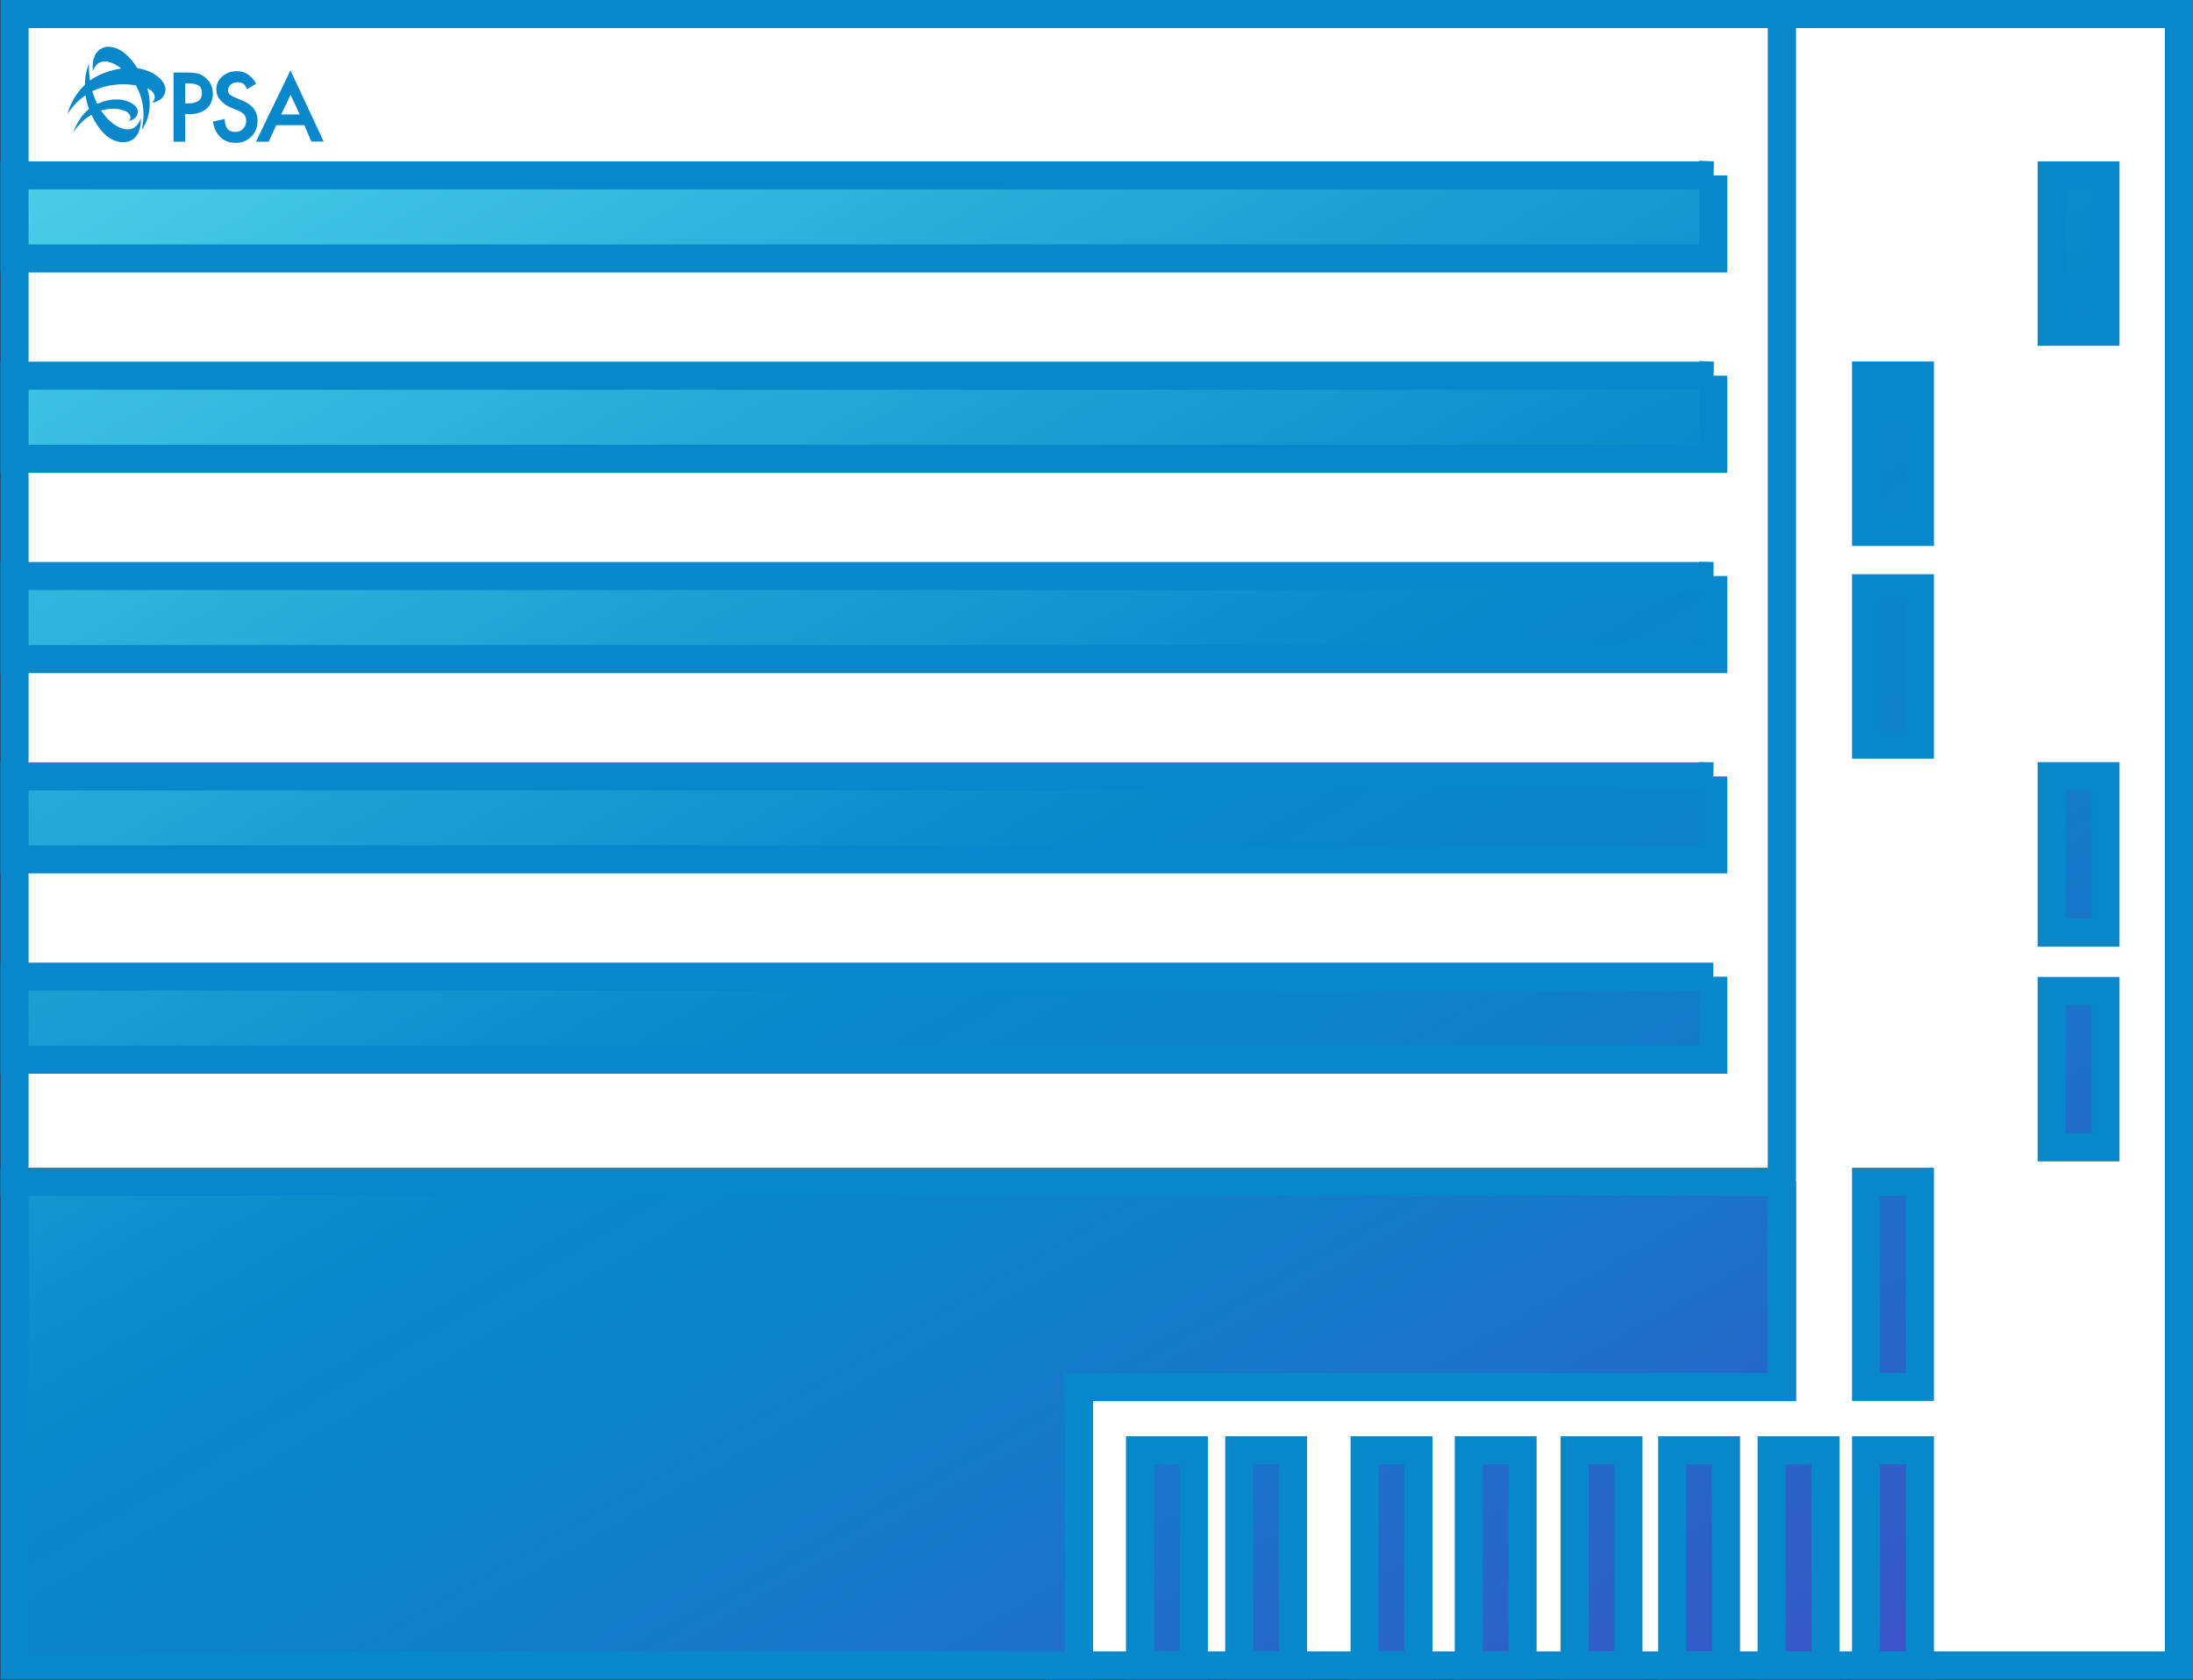 <?xml version="1.0" encoding="UTF-8"?>
<svg id="Layer_2" data-name="Layer 2" xmlns="http://www.w3.org/2000/svg" xmlns:xlink="http://www.w3.org/1999/xlink" viewBox="0 0 132.81 101.73">
  <rect x="0" y="0" width="132.81" height="101.73" fill="#333333" stroke="none"/>
  <defs>
    <style>
      .cls-1 {
        fill: url(#linear-gradient);
      }

      .cls-1, .cls-2 {
        stroke-width: 0px;
      }

      .cls-3 {
        fill: none;
      }

      .cls-3, .cls-4 {
        stroke: #0888ca;
        stroke-miterlimit: 10;
        stroke-width: 1.7px;
      }

      .cls-4 {
        fill: #fff;
      }

      .cls-2 {
        fill: #0888ca;
      }
    </style>
    <linearGradient id="linear-gradient" x1="28.83" y1="-5.5" x2="96.74" y2="112.12" gradientUnits="userSpaceOnUse">
      <stop offset="0" stop-color="#4acee7"/>
      <stop offset=".29" stop-color="#21a3d5"/>
      <stop offset=".5" stop-color="#0888ca"/>
      <stop offset=".63" stop-color="#0d82c9"/>
      <stop offset=".78" stop-color="#1b73c8"/>
      <stop offset=".95" stop-color="#335bc7"/>
      <stop offset="1" stop-color="#3d52c7"/>
    </linearGradient>
  </defs>
  <g id="Layer_1-2" data-name="Layer 1">
    <g id="PSA_HQ_-_with_trees" data-name="PSA HQ - with trees">
      <rect class="cls-4" x=".88" y=".85" width="107.04" height="70.72"/>
      <polygon class="cls-4" points="107.92 .85 107.92 83.99 64.44 83.99 64.44 100.85 131.96 100.85 131.96 .85 107.92 .85"/>
      <g>
        <path class="cls-1" d="m107.93,71.57H.88v29.28h64.47v-16.86h42.57v-12.42Zm-4.17-12.43H.88v5.03s102.87,0,102.87,0v-5.03Zm0-12.13H.88v5.03h102.87v-5.03Zm0-12.13H.88v5.03h102.87v-5.03Zm0-12.13H.88v5.03h102.87v-5.03Zm0-12.13H.88v5.03h102.87v-5.03Zm20.49,0v9.47h3.26v-9.47h-3.26Zm-11.24,21.59h3.26v-9.47h-3.26v9.47Zm0,12.88h3.26v-9.47h-3.26v9.47Zm11.24,11.38h3.26v-9.47h-3.26v9.47Zm0,13.01h3.26v-9.47h-3.26v9.47Zm-11.24,14.5h3.26v-12.42h-3.26v12.42Zm0,16.86h3.26v-13.02h-3.26v13.02Zm-5.72,0h3.26v-13.02h-3.26v13.02Zm-6.02,0h3.26v-13.02h-3.26v13.02Zm-5.91,0h3.26v-13.02h-3.26v13.02Zm-6.41,0h3.26v-13.02h-3.26v13.02Zm-6.31,0h3.26v-13.02h-3.26v13.02Zm-7.59,0h3.26v-13.02h-3.26v13.02Zm-6.01,0h3.26v-13.02h-3.26v13.02Z"/>
        <path class="cls-3" d="m107.93,71.57H.88v29.28h64.47v-16.86h42.57v-12.42Zm-4.17-12.43H.88v5.03s102.87,0,102.87,0v-5.03Zm0-12.13H.88v5.03h102.87v-5.03Zm0-12.13H.88v5.03h102.87v-5.03Zm0-12.13H.88v5.03h102.87v-5.03Zm0-12.13H.88v5.03h102.87v-5.03Zm20.49,0v9.47h3.26v-9.47h-3.26Zm-11.24,21.59h3.26v-9.47h-3.26v9.47Zm0,12.88h3.26v-9.47h-3.26v9.47Zm11.24,11.38h3.26v-9.47h-3.26v9.47Zm0,13.01h3.26v-9.47h-3.26v9.47Zm-11.24,14.5h3.26v-12.42h-3.26v12.42Zm0,16.86h3.26v-13.02h-3.26v13.02Zm-5.72,0h3.26v-13.02h-3.26v13.02Zm-6.02,0h3.26v-13.02h-3.26v13.02Zm-5.91,0h3.26v-13.02h-3.26v13.02Zm-6.41,0h3.26v-13.02h-3.26v13.02Zm-6.31,0h3.26v-13.02h-3.26v13.02Zm-7.59,0h3.26v-13.02h-3.26v13.02Zm-6.01,0h3.26v-13.02h-3.26v13.02Z"/>
      </g>
      <g id="PSA">
        <path class="cls-2" d="m12.51,4.78s-.02-.02-.03-.04c-.14-.13-.3-.23-.47-.28-.18-.05-.44-.07-.78-.07h-.72v4.14s0,0,0,0v.05h.05s.65,0,.65,0v-1.67h.27c.43,0,.77-.11,1.03-.33.25-.22.38-.53.38-.91,0-.35-.12-.65-.36-.88,0,0,0,0-.01-.01m-1.14,1.48h-.16v-1.21h.19c.32,0,.54.06.69.18.08.1.13.23.13.39,0,.43-.27.64-.83.64"/>
        <path class="cls-2" d="m19.61,8.59l-1.97-4.22v-.03s-.05-.09-.05-.09v.03s-.01,0-.01,0l-2.05,4.24s0,0,0,0l-.03.06h.07,0s.7,0,.7,0l.46-1h1.7l.4.93s0,0,0,0l.02.06h.03s.71,0,.71,0Zm-2.58-1.66l.57-1.19.55,1.19h-1.12Z"/>
        <path class="cls-2" d="m15.4,6.61s-.07-.08-.11-.12c-.16-.17-.38-.31-.68-.43l-.41-.17c-.12-.05-.22-.11-.29-.17-.07-.08-.1-.16-.1-.25,0-.14.06-.26.16-.35.11-.09.25-.14.42-.14.14,0,.25.03.33.08.02.01.04.03.06.04.05.06.1.13.15.22v.02s0,0,0,0l.03.06h.02s0-.01,0-.01l.53-.32h0c-.08-.16-.18-.28-.28-.38-.24-.25-.53-.38-.88-.38s-.65.11-.89.32c-.24.21-.36.47-.36.79,0,.28.11.52.32.72.14.15.33.28.58.38l.39.16c.1.04.19.09.26.14.04.03.08.06.12.09,0,0,0,.01.01.02.05.05.08.11.1.18.02.06.03.14.03.21,0,.19-.06.35-.19.48-.12.13-.28.19-.47.19s-.34-.05-.45-.16c-.01-.02-.03-.03-.04-.05-.07-.09-.12-.25-.15-.49v-.02s0,0,0,0v-.06s-.07.01-.07.01h0s-.64.14-.64.14v.02c.06.38.2.68.43.9.02.02.04.04.05.05.23.21.53.32.89.32.38,0,.7-.13.95-.38.25-.25.38-.57.38-.95,0-.28-.08-.53-.23-.73"/>
        <path class="cls-2" d="m9.82,5.92c.07-.07.13-.16.16-.27.03-.08.04-.16.04-.26,0-.43-.61-1.1-1.7-1.26-.47-.74-.95-1.11-1.37-1.24-.13-.04-.26-.06-.37-.06h0c-.08,0-.16,0-.23.03-.07.02-.13.04-.19.07-.07.03-.13.07-.18.12-.27.23-.41.64-.36,1.25,0,0,0,0,0,0h0s.03-.1.1-.21c.11-.18.33-.42.73-.37.04,0,.09.01.13.03.03,0,.05.01.08.02.07.02.15.05.23.09.14.07.28.15.42.26.01.01.03.02.04.03-.32.04-.67.13-1.04.27-.33.12-.62.28-.86.46-.05-.32-.07-.66-.06-1.02,0,0-.24.5-.25,1.28-.83.78-1.05,1.74-1.05,1.76,0,0,0,0,0,0,.32-.49.69-.86,1.09-1.13.04.26.11.54.21.83-.69.55-.94,1.4-.94,1.4.33-.5.71-.83,1.09-1.05.02.03.03.07.05.1.76,1.54,1.69,1.68,2.23,1.5.51-.17.74-.73.71-1.41,0,0-.12.49-.53.65-.5.19-1.3-.21-1.88-1.1.77-.23,1.45-.05,1.65.15.27.27.04.47.03.48.27-.05.59-.24.54-.64-.05-.38-1.02-1.03-2.45-.39-.12-.23-.22-.49-.3-.77.55-.27,1.13-.38,1.65-.41.36-.02.7.01.99.06.19.34.34.73.41,1.16.08.46.07.97-.06,1.53,0,0,0,0,0,0,0,0,0,0,0,0,0,0,.81-.96.34-2.51.03.01.05.02.07.03.07.04.13.07.17.1.25.23.23.43.17.57-.05.1-.12.17-.12.17,0,0,0,0,0,0h0c.06-.01.12-.03.17-.04.17-.05.34-.14.46-.27"/>
      </g>
    </g>
  </g>
</svg>
